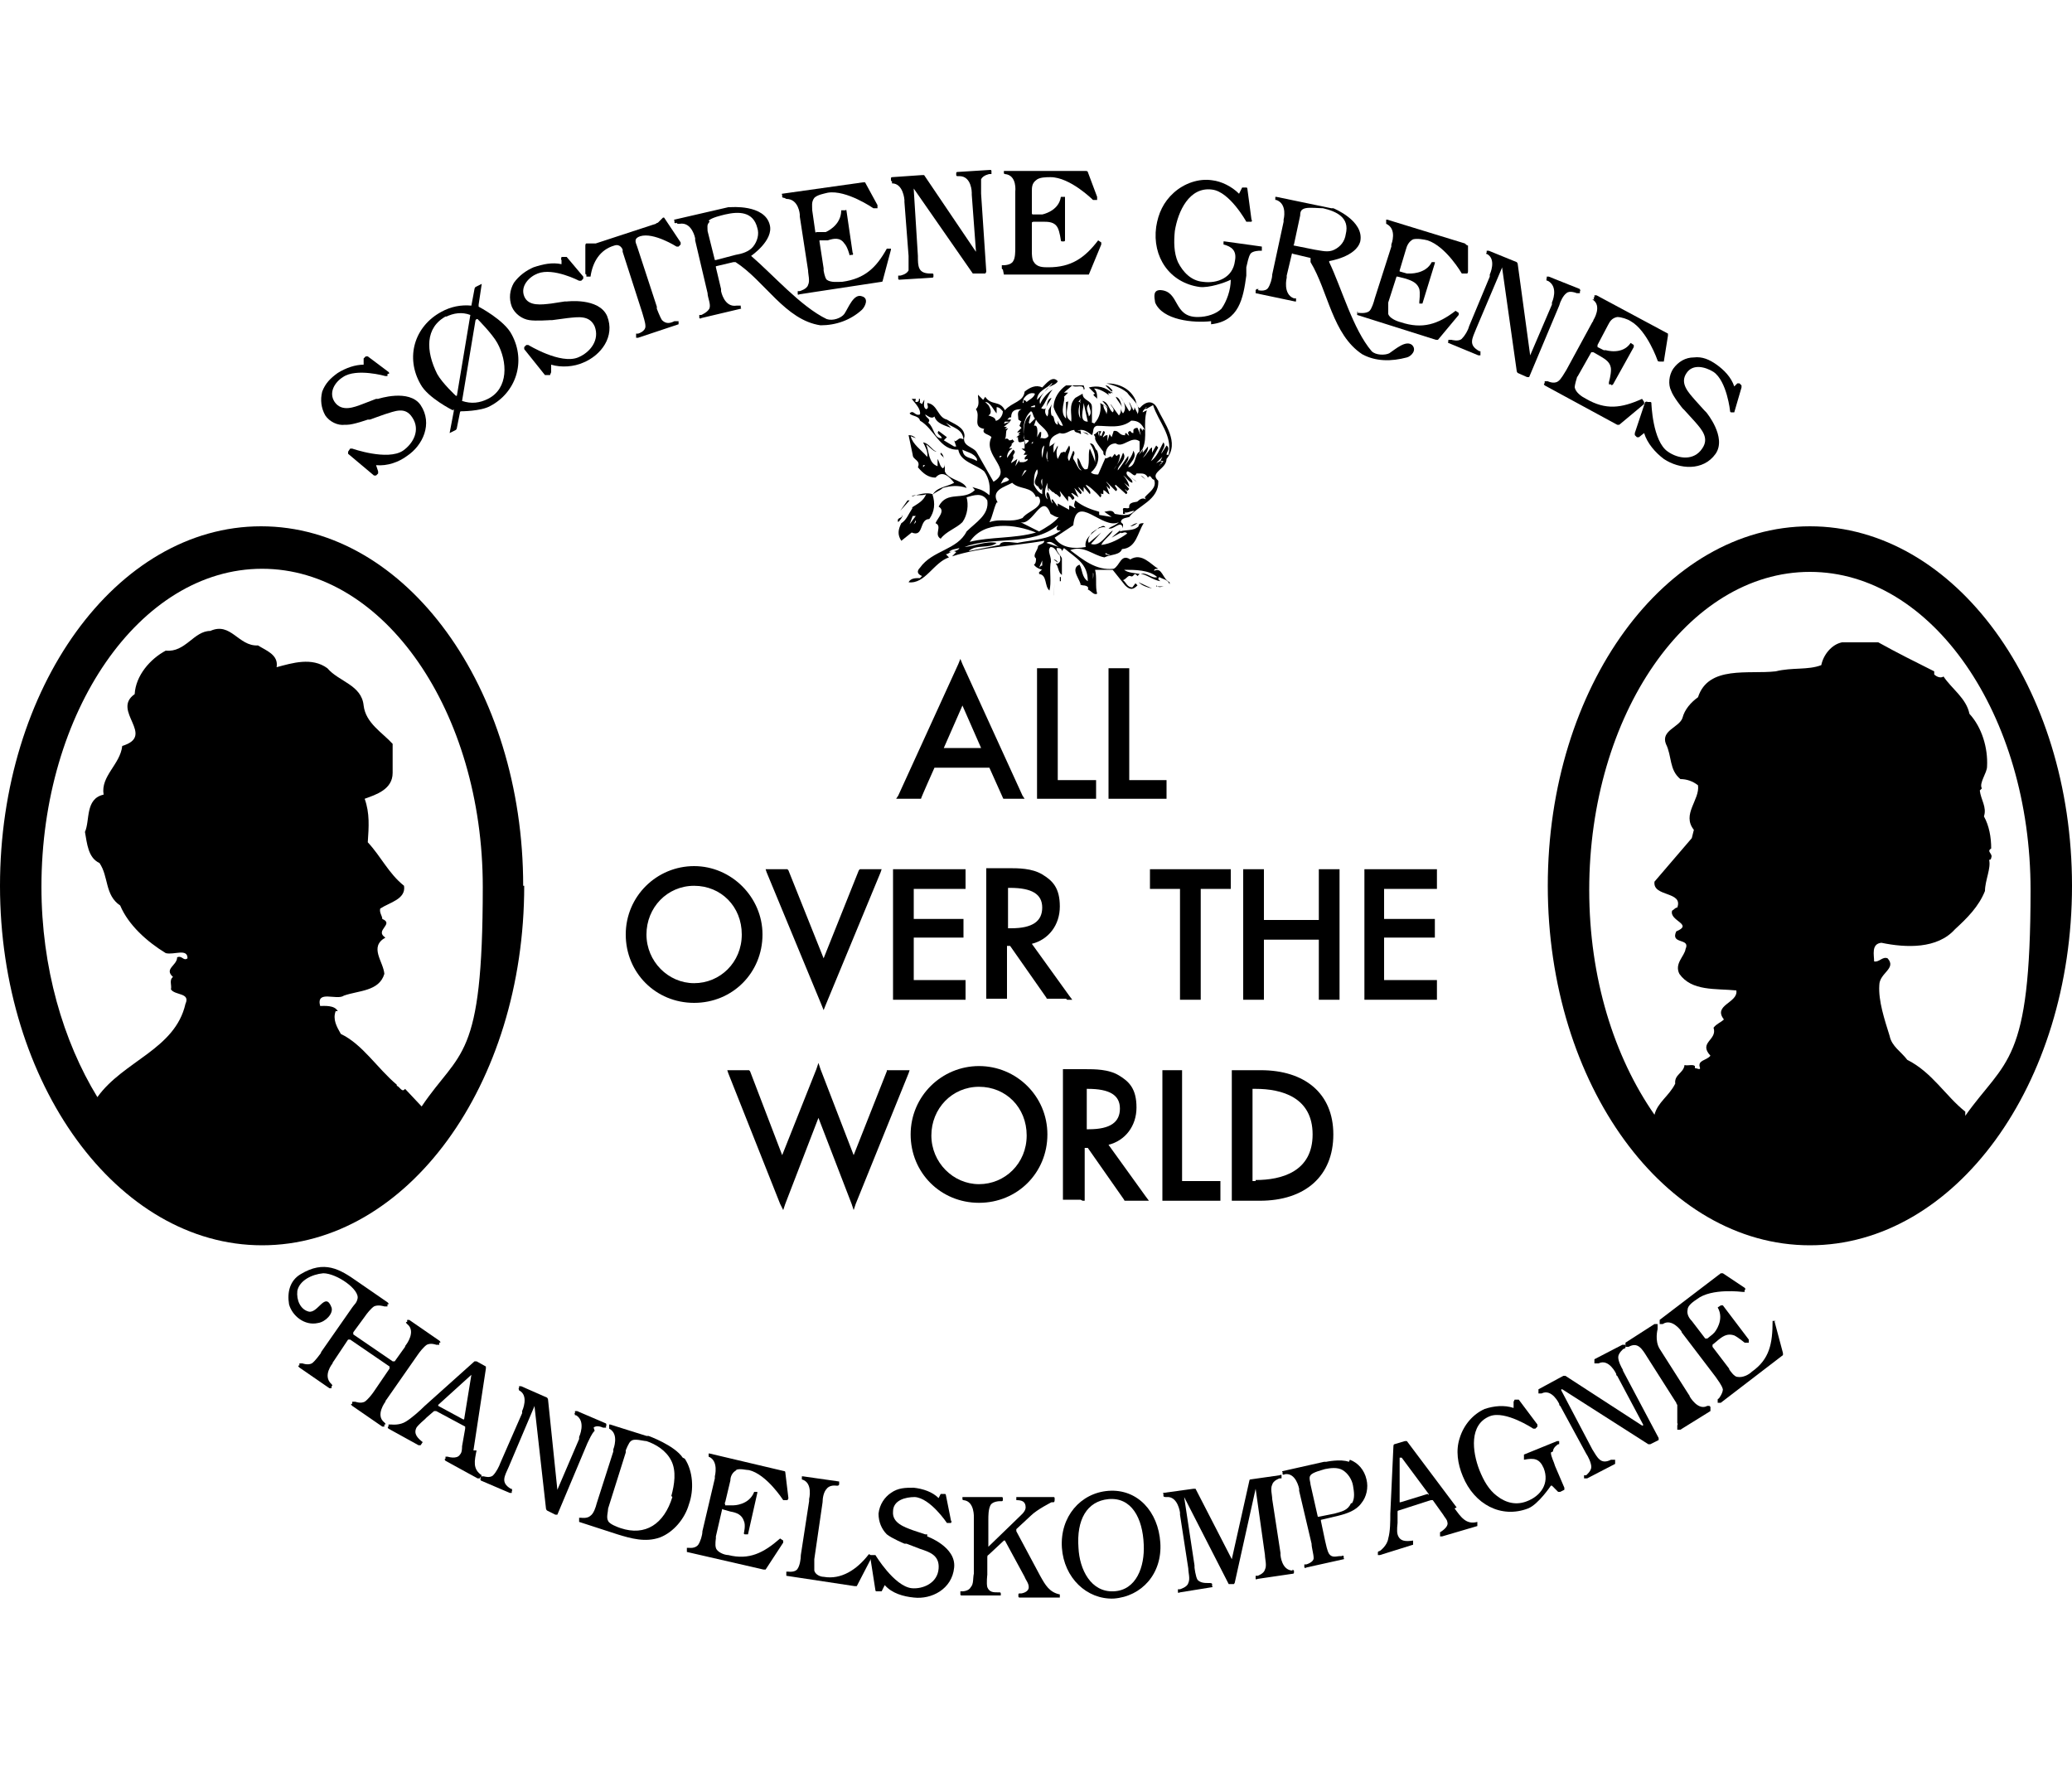 <?xml version="1.0" encoding="UTF-8"?>
<svg id="Layer_1" xmlns="http://www.w3.org/2000/svg" version="1.1" viewBox="0 0 200 171">
  <!-- Generator: Adobe Illustrator 29.7.1, SVG Export Plug-In . SVG Version: 2.1.1 Build 8)  -->
  <polygon points="88.8 38.8 88.8 38.8 88.8 38.8 88.8 38.8" fill-rule="evenodd"/>
  <path d="M88.7,38.5v.3h.1c0,0,0-.2,0-.3h-.1Z" fill-rule="evenodd"/>
  <path d="M111.2,56.8l-1.3-.6c.3.3.8.5,1.3.6Z" fill-rule="evenodd"/>
  <path d="M86.7,50.4c.2-.2.5-.6.4-.7,0,.4-.6.2-.4.7Z" fill-rule="evenodd"/>
  <rect x="102.3" y="55.7" width=".1" height=".4"/>
  <polygon points="87.6 48.3 86.9 49.3 87.8 48.3 87.6 48.3" fill-rule="evenodd"/>
  <polygon points="101.7 57.5 101.7 57.4 101.8 56.2 101.7 57.5" fill-rule="evenodd"/>
  <path d="M91.2,45.5c0-.3,0-.6,0-.8,0,.2,0,.4-.2.5-.3-.2-.3-.6-.5-.9v.7c-.9-.3-.8-1.4-1.1-2.1.3.2.7.7,1,.7-.5-.2-.7-.8-1.3-.9.2.4.5.9.4,1.4-.6-.7-1.4-1.2-1.6-2l.5.2c-.2-.2-.4-.3-.7-.3l.4,1.9c0,.5.8.5.5,1.2.5.6,1,1,1.7,1,.7-.8,1.4,0,1.8.5-.7.4-1.7.4-2.1,1.2.2-.3.7-.4,1-.7.7-.2,1.5-.3,2.3,0,0,0,0,0,0,0-.3-.7-1.4-.7-2-1.4ZM89.1,45.2v-.3s.1,0,.2,0l-.2.2Z" fill-rule="evenodd"/>
  <path d="M88,47.9c.2-.2,1,0,1.4-.2-.3.7-.8.9-1.4,1.3h.1c-.4.6-.6,1.2-1.1,1.5-.3.6-.4,1.1,0,1.7l1-.8c1.2.5.7-1.3,1.7-1.3.5-.7.6-1.5.3-2.4-.5-.2-1.3,0-1.9.2ZM88.4,50.4l-.2.2.2-.4v.2ZM87.8,50.6l.3-.8h.3l-.6.8ZM89.6,48.2v.3-.3c-.1,0,0,0,0,0Z" fill-rule="evenodd"/>
  <path d="M93.8,47.2c-.2-.1-.4-.2-.7-.3.3.1.5.2.7.3Z" fill-rule="evenodd"/>
  <path d="M111.6,56.4v.2h.8c0,.1,0,0,0,0-.3,0-.5.2-.8-.1Z" fill-rule="evenodd"/>
  <path d="M101.7,54l.4.3c0-.1-.2-.3-.4-.3Z" fill-rule="evenodd"/>
  <path d="M107.4,38c-.7-.7-1.5-.8-2.3-.6l.6.6c-.4.1.1.3.2.5,0-.4,0-.7-.3-1,.5,0,1.2.4,1.6.8l-.2-.2c0,0,0-.1,0-.2.3.3.2-.2.4-.2-.2-.2-.4-.5-.7-.5l.6.6h0Z" fill-rule="evenodd"/>
  <path d="M108.4,49.3v.3h.2c0-.2-.1-.2-.2-.3Z" fill-rule="evenodd"/>
  <path d="M107.7,38.3c.1.3.5.7.6,1-.1-.4-.2-.9-.6-1Z" fill-rule="evenodd"/>
  <polygon points="110.3 46 110.1 45.9 110.1 45.9 110.6 46.3 110.3 46" fill-rule="evenodd"/>
  <path d="M109.8,50.5c-.3,0-.5.2-.7.3.3,0,.5-.2.7-.3Z" fill-rule="evenodd"/>
  <path d="M91.1,44.3c0-.2-.1-.5-.3-.6-.1.2.2.3.3.5,0,0,0,0,0,.2Z" fill-rule="evenodd"/>
  <polygon points="108.9 45.9 109.7 46.5 109.6 46.4 108.9 45.9" fill-rule="evenodd"/>
  <polygon points="104.5 41.7 105.1 42 104.9 41.8 104.5 41.7" fill-rule="evenodd"/>
  <polygon points="105.8 44.9 105.8 43.8 105.7 45 105.8 44.9" fill-rule="evenodd"/>
  <path d="M109.8,39.9l-.3-.6c0,.1,0,.3-.1.3l-.4-.8c0,.3.4.6,0,.9-.3-.5-.6-1-.9-1.5.2.3.8,1.1.3,1.7-.1-.1-.2-.3-.2-.5,0,.2,0,.5-.2.7l-.8-1.1c0,.2.5.5.2.8-.4-.3-.4-1-1-1.1l.6.7h0c-.2-.2-.5-.3-.8-.5.1.6,0,1.4-.6,2,0,0,0-.1-.2-.1v-1.5c0-.7-.9-.6-.9-1.3l-.7.4c-.7.7-.3,1.6-.4,2.3l-.3-.3c-.3-.5,0-1.1,0-1.7,0,0,0,.1-.2.1,0,.5,0,1,0,1.6-.7-.6,0-1.9-.2-2.1l.4-.4h-.4c0,0,.8-.7.8-.7.3.3,1.1-.2,1.1.4.2,0,0-.3,0-.4h-1.7c-.6.4-1.2,1.2-1.2,2.1.2.7.7,1.2.9,1.8-.3,0-.4-.2-.5-.5,0,.1,0,.3,0,.4-.5-.2-.2-.8-.6-.9-.1-.3-.1-.9.1-1.2l-.4.7h0c0,.1,0,.4-.1.6-.6-.6.2-1.3.4-1.8-.7.2-.2,1.4-1,1,.5-.6.6-1.2,1.1-1.8-.5.3-1,.9-1.2,1.4-.2-.5.3-1,.6-1.4.3-.4.9-.4,1.1-.8-.5-.6-1.1.2-1.5.6-.6-.3-1.2,0-1.7.4-.1,1-1.2,1-1.9,1.8-.5-1-1.3-.4-1.9-1.3l-.2.3-.5-.5c0,.5.2,1-.2,1.4.5.7-.4,1.7.8,1.9-.3.5.5.5.7.8-.9,1.8,2.2,3.1.2,4.3l-1.6-2.8c-.3-.6-1.5-.6-1.2-1.6,0-.9-1.1-1.2-1.7-1.6-.9-.2-.9-1.5-1.9-1.6,0,.2.2.5-.1.6-.4-.2-.1-.9-.2-.9l-.2.4c-.2-.1-.3-.2-.3-.4,0,.2-.2.2-.3.2-.1,0,0-.2,0-.3h-.4c.4.5.9,1,.8,1.5-.5.2-.6-.5-1-.1.2.3.9.2,1,.7,1.4.8,1.9,2.9,3.7,2.8.2,1.2,1.7,1.4,2.5,2.1.5.7.6,1.5.5,2.3-.7-.6-1.1-.6-1.7-.8.1,0,.2.2.3.3-1.1,1.1-2.7,0-3.5,1.6.7.4-.1,1.1-.3,1.6.7.3-.2,1.1.5,1.5.5-.7,1.5-1,2.1-1.6.5-.7.6-1.7.4-2.4.7-.2,1.5-.5,2,.3.2,1.4-1.1,2.1-2,3-.9,1.8-3.3,1.8-4.5,3.5-.3.3-.3.6.2.8l-.2.2h-.1c-.3,0-.8,0-1,.4,1.6.2,2.4-1.9,3.9-2.4l-.3-.3c.3,0,.6-.5,1-.2l-.4.4c2.8-.9,6-1,8.9-1.5,0,.3-.4.3-.6.5,0,.4-.6.9-.2,1.2,0,.2,0,.5-.2.6.2.3.5.4.8.5-.1,0-.2.2-.3.2v.2c.8.1.5,1.2,1,1.6.2-.8,0-1.7.1-2.6.2-.6-.4-1.2,0-1.6.5,0,.6.6.9.8,0,.2.2.6-.2.8h-.2c.3.3.2.8.6,1.1v-1.6c-.1-.3-.6-.7-.5-1,.2,0,.5,0,.5.3l.2-.3c1.2,1,2.3,1.5,2.3,3.2-.6-.4-.5-1.1-.8-1.6-1,.4.2,1.6.1,2,0,0,0-.1.2,0,0,0,.7,0,.5.4.3.1.6.6.9.4-.2-.7,0-1.6-.2-2.3h1.7c0,0,1.2,1.5,1.2,1.5.5.5.8.4,1.2,0l-.2-.2-.3.4c-.5,0-.6-.5-.9-.7.3-.1.5-.5.7-.4.4.2.3-.5.7,0l.2-.2c-.5-.1-1.1-.1-1.5-.4,1.1,0,2.4,0,3.2.7-.5.2-1-.5-1.6-.3.5,0,1.2.6,1.9.7l-.2-.2c0,0,0-.1.1-.2.3.2.8.2,1,.7v-.2c-.7-.3-.7-1.5-1.5-1.1h0c0-.2.2-.2.4-.2-.7-.4-1.6-1.6-2.7-.9-.9-.6-1,.6-1.6.9-1.7.2-3-.9-4.2-1.8,1.3-.5,2.2.5,3.3.7.6-.3,1.5-.2,1.7-.8,1.4-.1,1.5-1.6,2.1-2.5-.2,0-.5,0-.5.3-.5.5-1.3.3-1.8.5,0,0,0-.2.1-.2-.3.3-.6.5-.9.8l.9-.5h0c0,.2.4-.2.6.1-.7.5-1.6,1-2.5,1.1.2-.5,1-1,1.1-1.4-.7.5-1.2,1.6-2.1,1.3l1-1.1-1.2,1c-.2-.3.1-.7.3-1,.4-.3.9-.6,1.3-.5-.2-.3-.4,0-.6,0-.5.5-1.5,1-1.3,1.9-1.1.2-2.4.1-3-.9l1.8-1.2c.3-3.2,2.8.5,4.4-.3-.3.3-.7.4-1,.6.5.2,1.2-.9,1.4,0v-.4c0,0,0,0,0,0l-.2-.2c0-.4.5-.4.8-.5.8-1.1,2.9-1.6,2.8-3.5-.9-.8.8-1.1.8-2.1,1.3-1.6-.2-3.4-.9-4.9-.4-.8-1.1-.7-1.7,0-.3-.2-.3-.5-.4-.8-.5-1.1-1.6-1.6-2.8-1.6.7.2,1.4.4,2,.9.4.6,1.4,1.2,1,2.1ZM92.1,42.5l.2.6h-.3s0,0,.1,0l-1-.6.3-.3-.8-.6c-.3.3.3.4.3.7-.8,0-.7-1-1.3-1.5.3-.4-.2-.4-.3-.8.2.1.6.5.9.2h0c.2.7,1.1.9,1.6,1.1l-.5-.5c.7.5,1.6.6,1.7,1.6-.5-.2-.4,0-.8.2ZM94.3,44.5c-.6-.4-1.3-.2-1.4-1.1.3.2,1.1.3,1.4.9v.2ZM91.6,53.3c.2-.3.7-.3,1-.4-.1.3-.7.3-1,.4ZM100.5,54.6l-.2.2.3-.7v.5ZM105.5,55.1v.2c.1,0,0,.6,0,.6v-.8ZM106.7,53.4c.2,0,.2.2.4.1,0,.2-.3,0-.4,0v-.2ZM106.8,40c0,.1,0,.3,0,.5,0-.2,0-.3,0-.5,0-.3-.3-.5-.3-.9.5.2.4.5.3.9ZM105.1,39c0,.4.4.8,0,1.2,0-.3-.4-.8,0-1.2ZM104.6,38.9l.4,1.8c-.9,0-.4-1.2-.4-1.8ZM104.1,38.8l.2-.3c-.1.5-.1,1.6,0,1.9-.3-.4-.2-1.1,0-1.6ZM103.6,39.3h0v.3h0v-.3ZM101.5,37h.1c0,0-1.5,1.6-1.5,1.6,0-.9,1-1.1,1.4-1.6ZM101.2,42.1c-.3.4-.6.1-.8.2.1-.1.1-.4.1-.6h-.1c0-.1-.3.5-.3.5,0,0,.2-1.3-.3-1.1l.2-.6c.3.6,1.1.9,1.2,1.6ZM100.2,47c0,0,0-.1,0-.2,0,.2.1.4.3.5.3-.4-.2-.7.1-1.1v1.5c-.4-.2-.6-.5-.8-.9,0-.6,0-1.1.3-1.5.3.5-.6,1.2,0,1.6ZM100.8,43l-.2,1.2c0-.1-.2-.9.2-1.2ZM101.4,49.6c.2.1.6.4.8.3-.5.6-1.2,1-1.9,1.4l-1.8-.9c1.2.4,2.1-3,2.9-.8ZM101.2,44.5c-.3-.2-.2-.7-.1-1v1ZM99.3,40.8l.2-.8c-.7.4-.7,1.4-.7,2.3l.2.2c0-.1.2,0,.3,0,0,.2-.2.2-.3.4h0c-.3-.9-.4-2.4.5-3.2.2,0,.2.5.4.7l-.5.5ZM99.7,42.6v.2c-.1,0-.2,0-.2.1l.2-.3ZM99.5,39.3c0-.1.2-.1.4-.2,0,.1,0,.2,0,.2h-.3ZM98.8,38.5h0c.2-.3.6-.7,1.1-.5-.1.4-.6.6-.8.8l-.2-.2c-.1,0-.1.2-.1.3-.2,0,0-.2,0-.4ZM96.9,40.9c.2-.1.6-.1.7-.4h-.4c.1,0,.2-.3.4-.2,0-.7.4-.8,1-.8-.5.2-.3.6-.3,1l.3.2c-.1,0-.1.2-.2.4l.2.2-.4.4c0,.1.2,0,.3,0l-.2.2s0,.1.2,0l-.4.3c0,0,.1,0,.2,0-.1,0,0,.3,0,.4.1.2.4,0,.6,0v.7c0,0-.2,0-.3,0l.4.3-.2.3h.4c-.1,0-.2.2-.3.3,0,.4.3-.1.3.2-.3.3-.6.2-.8.2,0,0,0-.1,0-.2l-.4.6.2-.7-.6.4c0-.2.3-.5.2-.6h0c-.1-.3.4-.4,0-.7l-.6.8c0-.3.1-.7.5-.9,0-.1-.2,0-.3,0l.3-.4h-.1c0,0,.3-.3.3-.3l-.2-.2c0,.1-.2.1-.3.1h0c-.1-.2-.3-.2-.4-.1.2-.4,0-.9.3-1,0-.1-.2,0-.3,0l.2-.2h-.3c0,0,.6-.5.6-.5h-.5ZM99.1,45.4l-.5.6.3-.6h.2ZM97.4,46.3c-.1.2-.5.2-.8.4.2-.4.4-.9.8-.4ZM96.1,40.6c0-.3-.4-.4-.7-.5.4-.2.2-.7,0-1l-.3-.3c.5,0,.8.8,1.1,1.1v-.6c.3,0,.5.3.6.4,0,.4-.3.8-.6.9ZM96.5,44.2v-.2h.2l-.2.2ZM96.3,48.5c-.7-1.2.7-1.5,1.4-1.9.7.7,1.9.3,2.3,1.4,0-.1.2-.1.3,0,.5,1-1.1,1.3-1.6,2-1.2.5-2,0-3.2.4.3-.5.4-1.3.7-1.9ZM100,51.4c-2.1.6-4.4.4-6.4.9,1.4-2.1,4.4-1.7,6.4-.9ZM102.2,52.8l-1.2-.4c.5-.3.8.2,1.2.4ZM98.3,52.4h0c-.5,0-1.7-.3-1.8.2l-3,.6c.7-.7,2-.2,2.7-.8-1-.2-2.1.3-3.1.4,2.8-1.1,6.4,0,9-2.1.1,0-.3.3,0,.5h.3c-1.2.9-2.7.9-4.2,1.2ZM110.6,48.2c-.3-.2-.6,0-.8.2h0c-.1.1-.9,0-.8.6-.2.2-.7-.2-.6.3.2.4.7,0,1.1,0-.5.6-1.3.4-1.9.3-.2-.4-.5-.3-1-.2l.7.5-1.2-.2v-.3c-.7-.2-1.6-.5-2.3-1.1-.1.3-.2.5,0,.7h0c0,.2-.3-.2-.6-.2v.4l-1.1-.6v.3c0,0-.5-.7-.5-.7-.2,0,0,.2,0,.4-.3-.3-.2-.9-.5-1.1-.2.2,0,.5,0,.7-.4-.5-.2-1.1,0-1.6,0,.3,0,.6.1.8.1,0,0-.2,0-.3l.4.4h0c0-.1.3.2.3.2h0c0-.1.4.3.4.3.2-.2,0-.4,0-.6l.8,1v-.5c.4,0,.3.6.6.2,0-.2-.2-.3-.3-.5h.1c0,0,.6.4.6.4l-.4-.9.6.6c.3-.2-.2-.4-.2-.7l.5.5v-.5l.6.7c.2-.3-.3-.6-.4-.9h0c.2,0,1,.7,1.4,1.2.1,0,.1-.2.1-.3h-.1c0-.1.3,0,.3,0v-.4c.3.1.4.4.6.4l-.3-.8.3.3c.2-.2-.4-.7-.3-.7l.9.9c.4-.2-.3-.5,0-.6l1,.9c.3-.2-.1-.3-.1-.5l.2.2.2-.2-.5-.6.5.4c0-.3-.4-1-.6-1.1.3.1.5.6.9.7.1-.4-.8-.7-.5-1.1.4,0,.7.7.9.2h0c0,0,.2,0,.3,0h0s0,0,0,0c.3,0,.6,0,.8.4.3-.4.3.2.6.2.3.8-.5,1.2-.9,1.7ZM112,44.9c-.3-.1.5-.1,0-.4l-.4.2.6-.6-.2.4h.3c-.1.2-.3.2-.4.4ZM110.6,39.3v.2l.7-.4c.5,1.6,1.9,2.9,1.5,4.8h-.2c0-.3.4-.6,0-.9l-.5.8c0-.3.5-.7.2-1.1-.3.5-.6,1.4-1.2,1.8l.7-1.3-.2-.2-.4.7v-.5c-.2,0-.5.7-.9,1,0,0,.6-.7.5-1.1l-.5.6c0-.1,0-.3,0-.4,0,.2-.2.4-.4.6l.4-.6s0,0,0,0c.5-1.1,0-2.4.4-3.7h0c0,0-.4.2-.4.2,0-.2.2-.3.4-.5ZM110.3,41.4v.2l-.2-.3c-.2.2,0,.5,0,.7l-.3-.7c-.1,0-.3,0-.4.2v.3c-.2,0-.2-.1-.3-.2-.5.1.1.6-.2.4l-.2-.2c-.2,0,0,.3-.2.2-.5,0-.5-.5-1-.4l-.2.6-.2-.3-.2.7v-.6c-.2,0-.3.1-.4.2-.2,0,.4-.5,0-.6l-.2.5c-.4-.2.3-.5-.2-.5-.2.2,0,.4,0,.6v-.6c-.1,0-.4.3-.4.3h0c-.3,0,.1.2,0,.4,0,.3.5.9.8,1.3,0,.2,0,.3.2.4,0-.6.3-1.2,1-1.2.7.5,1.5-.8,2.3-.2v1c-.5.2-.3,1.4-1.1,1.5.2-.5.9-.9.5-1.6-.1.5-.5,1-.8,1.4.1-.3.4-.5.3-.9h0c-.3.4-.6.9-1,1.4-.1-.4,1-1.1.5-1.7-.2.6-.5,1.1-.9,1.6.3-.3.6-.9.6-1.4-.3-.2-.2.4-.5-.1l-.3.4c0-.4-.5.2-.6,0l-.7,1.6c-.2,0-.5,0-.7-.2.6-.5.9-1.3.6-2.1-.3-.2-.2-.7-.7-.7.3.4.6,1.1.5,1.9,0-.3-.3-.9-.5-1.4-.2.4,0,1.2-.2,1.9,0,.1-.2.1-.3.1-.4-.3-.4-.9-.7-1.1,0,.4,0,.9.4,1.2-.3,0-.5-.7-.8-1.1-.1-.3.3-.5,0-.8l-.4,1c-.4-.5.3-1,0-1.5l-.4.7c0-.2-.3,0-.4,0l-.3.6c-.1-.2-.2-.8,0-1.1,0-.1,0-.2,0-.2l-.4.7c0-.4-.1-.8.2-1l-.6.4c0-.7.2-1,1-1.3.6.2.9-.3,1.4-.3,0,.3.4.2.6.4.1,0,0-.2,0-.3,0-.1-.2,0-.3,0,.5-.3,1,.1,1.4.4.2-.3,0-.8.5-.9,1.1,0,2.3.3,3.3-.5.7,0,1,.3,1.3.9Z" fill-rule="evenodd"/>
  <path d="M174.7,50.8c-14,0-25.3,15.5-25.3,34.7s11.3,34.7,25.3,34.7,25.3-15.5,25.3-34.7-11.3-34.7-25.3-34.7ZM189.7,107.3c-1.9-1.5-3.2-3.8-5.6-5-.6-.8-1.5-1.3-1.7-2.3-.5-1.6-1.1-3.4-1-4.9,0-1.2,1.7-1.6.8-2.6-.5-.2-.8.4-1.3.3,0-.6-.3-1.7.7-1.8,2.4.5,5.4.6,7.1-1.3,1.2-1.1,2.3-2.2,2.9-3.7,0-1,.6-2.2.4-3,0,0,.2,0,.2-.2.2-.4-.5-.6,0-.9,0-1.1-.2-2.2-.7-3.1.3-.9-.3-1.6-.4-2.5l.2-.2c-.3-.5.5-1.5.5-2.1.1-1.8-.5-3.8-1.7-5.1-.3-1.5-1.7-2.4-2.5-3.6-.3.2-.7,0-.9-.2v-.3c-1.8-.9-3.6-1.8-5.4-2.8h-3.5c-1,.2-1.8,1.2-2,2.2-1.3.5-2.8.2-4.4.6-2.6.3-6.5-.6-7.5,2.5-.7.5-1.3,1.2-1.5,2-.3.9-2.1,1.2-1.6,2.5.6,1.2.3,2.5,1.4,3.4.6,0,1.2.2,1.7.6.2,1.4-1.6,2.8-.4,4.3l-.2.8-3.6,4.2c-.2,1.5,2.8.9,2.2,2.5-.2,0-.3.2-.5.3-.3,1,2.1,1.3.4,2-.6,1.3,1.4.6.9,1.7-.1.7-1.1,1.4-.6,2.4,1.2,1.7,3.5,1.4,5.5,1.6.2,1.2-2.3,1.4-1.2,2.8-.3.3-.7.4-1,.8.4,1.2-1.5,1.4-.3,2.7-.4.5-1.3.4-1,1.2,0,.2-.3,0-.5,0v-.2c-.2-.2-.7,0-1-.1-.1.8-1,.9-.9,1.8-.6,1.2-1.7,1.8-2,3-3.9-5.6-6.3-13.2-6.3-21.7,0-16.9,9.5-30.7,21.3-30.7s21.3,13.8,21.3,30.7-2.4,16.3-6.3,21.8Z" fill-rule="evenodd"/>
  <path d="M50.5,85.5c0-19.1-11.3-34.7-25.3-34.7S0,66.4,0,85.5s11.3,34.7,25.3,34.7,25.3-15.5,25.3-34.7ZM38.3,104.7c-1.9-1.6-3.3-3.9-5.4-4.9-.4-.7-.8-1.4-.5-2.2,0,0,.1,0,.2,0-.3-.6-1.3-.5-1.7-.5-.4-1.6,1.6-.5,2.3-1,1.4-.5,3.4-.4,3.9-2.1-.1-1.2-1.5-2.6.1-3.5-1.1-.7.9-1.3-.3-1.8,0-.3-.3-.6-.2-1,.9-.6,2.5-.9,2.3-2.2-1.5-1.2-2.2-2.8-3.5-4.2.1-1.5.2-2.8-.3-4.2,1.1-.4,2.7-.9,2.7-2.5v-2.8c-1-1.1-2.6-2-2.8-3.7-.2-2-2.4-2.3-3.5-3.6-1.5-1.1-3.4-.5-4.9-.1.2-1.2-1-1.6-1.8-2.1-1.9.1-2.6-2.3-4.6-1.4-1.6,0-2.4,2.1-4.3,1.9-1.5.8-2.9,2.4-3,4.2-2.3,1.6,2.1,4-1.2,5-.2,1.8-2.1,2.9-1.8,4.7-1.8.4-1.3,2.5-1.8,3.6.2,1.1.3,2.5,1.4,3,.9,1.3.5,3.1,2,4.1.8,1.9,2.6,3.5,4.4,4.6.8.2,2.1-.5,2.1.5-.4.3-.5-.3-1-.1,0,.8-1.3,1.1-.4,1.9-.4.3-.1.8-.2,1.2.4.6,1.9.3,1.4,1.4-1,4.4-6,5.5-8.5,9-3.3-5.4-5.4-12.5-5.4-20.3,0-16.9,9.5-30.7,21.3-30.7s21.3,13.8,21.3,30.7-2.2,15.7-5.9,21.2l-1.6-1.7c-.3.4-.5-.2-.8-.3Z" fill-rule="evenodd"/>
  <path d="M33.5,41c.6,0,2-.5,2-.5,0,0,.2,0,.2,0l1.4-.5c1-.3,2-.8,2.7.3.8,1.2.1,2.5-.9,3.2-1.5,1-4.9-.2-4.9-.2,0,0-.1,0-.2,0l-.2.3c0,0,0,.1,0,.2l2.5,2.1s.1,0,.2,0l.2-.2c0,0,0-.1,0-.2l-.2-.6c1.1.1,2.2-.3,3-.9,1.5-1,2.5-3.1,1.3-4.9-1.1-1.6-4.1-.6-4.1-.6,0,0-.2,0-.2,0l-1.3.5c-.8.3-2,.8-2.7-.2-.6-.9,0-1.9.8-2.4,1.3-.9,4.1-.1,4.1-.1,0,0,.1,0,.2,0v-.2c.2,0,.2-.1.1-.2l-2-1.5s-.1,0-.2,0l-.2.2c0,0,0,.1,0,.2v.4c-.8,0-1.7.3-2.5.8-.7.5-1.2,1-1.5,1.8-.2.8-.1,1.6.3,2.3.4.6,1.2,1,1.9.9Z" fill-rule="evenodd"/>
  <path d="M43.8,39.5c0,0,0,.1,0,.2l-.4,2.1c0,0,0,0,0,0l.6-.3c0,0,.1-.1.1-.2l.3-1.5c0,0,0-.1.1-.1,0,0,1.9,0,2.8-.5,2.5-1.3,3.5-4.3,2.1-6.9-.7-1.4-3.2-2.7-3.2-2.7,0,0,0-.1,0-.2l.3-2c0,0,0,0,0,0l-.6.3c0,0-.1.1-.1.2l-.3,1.6c-1-.1-2,.1-2.9.6-2.6,1.4-3.5,4.4-2,7,.7,1.3,3.1,2.5,3.1,2.5ZM46,30.8c0,0,0,0,.1,0,0,0,1.4,1.4,1.9,2.3,1,1.8,1.1,4.4-.9,5.4-.8.4-1.6.5-2.5.2l1.3-7.8ZM43,30.6c.8-.4,1.6-.5,2.4-.2l-1.3,7.8c0,0,0,0-.1,0,0,0-1.3-1.2-1.8-2.1-1.1-2.2-1.2-4.5.9-5.6Z" fill-rule="evenodd"/>
  <path d="M51.1,30.9c.6.1,2,0,2,0,0,0,.2,0,.2,0l1.5-.2c1-.1,2.1-.3,2.6.8.5,1.3-.4,2.5-1.6,3-1.7.7-4.8-1.2-4.8-1.2,0,0-.1,0-.2,0l-.2.2s0,.1,0,.2l2,2.5c0,0,.1,0,.2,0h.3c0-.1.1-.2.1-.3v-.7c1,.3,2.2.2,3.1-.2,1.7-.7,3.1-2.5,2.3-4.5-.8-1.8-3.9-1.4-3.9-1.4,0,0-.2,0-.2,0l-1.3.2c-.9.1-2.2.3-2.6-.7-.4-1,.5-1.9,1.3-2.2,1.5-.6,4,.7,4,.7,0,0,.1,0,.2,0l.2-.2s0-.1,0-.2l-1.6-1.9s-.1,0-.2,0h-.3c0,.1-.1.2,0,.3v.4c-.9-.2-1.8,0-2.7.3-.7.3-1.4.8-1.9,1.5-.4.7-.5,1.5-.2,2.3.3.7,1,1.2,1.7,1.3Z" fill-rule="evenodd"/>
  <path d="M56.6,26.7h.4c.2-1.4.9-2.6,2.3-3,.6-.2.8.4.8.4,0,0,0,.2,0,.2l1.9,5.9c.1.4.3.9.3,1.3,0,.5-.7.7-.7.7,0,0-.2,0-.2,0h0c0,0,0,.1,0,.2v.2c0,0,.2,0,.2,0l3.9-1.3c0,0,0,0,0-.1v-.2c0,0-.2,0-.2,0h-.2c-.4.2-.8.3-1.2-.1-.2-.3-.5-1.1-.5-1.1,0,0,0-.2,0-.2l-1.9-5.8c-.2-.5-.3-.8.3-1,1.3-.4,3.5,1,3.5,1,0,0,.1,0,.2,0l.2-.2s0-.1,0-.2l-1.6-2.4c0,0-.1,0-.1,0l-.5.5s-.1,0-.2.1l-5.8,1.9c0,0-.2,0-.2,0h-.7c0,0-.1,0-.1.2v2.7c0,0,0,.1.1.1Z" fill-rule="evenodd"/>
  <path d="M65.4,21.6h.2c1.2-.2,1.5,1.4,1.5,1.4,0,0,0,.2,0,.2l1.2,5.1c0,.4.3,1,.2,1.4-.1.4-.8.7-.8.7,0,0-.1,0-.2,0,0,0,0,0,0,.1v.2c0,0,.1.1.2,0l3.8-.9c0,0,.1,0,0-.1v-.2c0,0-.1,0-.2,0h-.2c-1.2.2-1.5-1.4-1.5-1.4,0,0,0-.2,0-.2l-.5-2.1c0,0,0-.1,0-.1l1.7-.4c0,0,.1,0,.2,0,2.8,1.8,4.8,5.6,8.2,6.1,1.5,0,2.9-.5,4-1.5.3-.3.7-1.1,0-1.3-.8-.3-1.3,1.1-1.7,1.7-.3.4-1.1.7-1.7.5-2.5-1.2-5.2-4.3-7.3-6.1,0,0,0,0,0,0,0,0,2.2-1.5,1.8-3-.5-2-3.8-1.7-3.8-1.7,0,0-.2,0-.2,0l-5.2,1.2c0,0-.1,0,0,.1v.2c0,0,.1.1.2,0ZM68.4,21.3c.3-.3,1.2-.5,1.6-.6,1.3-.3,2.7-.3,3.1,1.3.2.6,0,1.3-.4,1.8-.4.5-1.1.7-1.7.8l-1.9.5c0,0-.1,0-.1,0l-.7-2.8c0-.4-.1-.6.2-.9Z" fill-rule="evenodd"/>
  <path d="M75.9,19.2h0c1.2,0,1.3,1.5,1.3,1.5,0,0,0,.2,0,.2l.8,5.2c0,.4.2,1,0,1.4-.1.4-.8.6-.8.6,0,0-.1,0-.2,0,0,0,0,0,0,.1v.2c0,0,0,.1.2,0l7.9-1.2c0,0,.1,0,.1-.1l.8-3c0,0,0-.1,0-.1h-.4c-1,1.8-2.1,2.9-4.3,3.2-.4,0-1.1.1-1.5-.2-.2-.2-.3-.9-.3-.9,0,0,0-.2,0-.2l-.4-2.6c0,0,0-.1,0-.1h.8c.6-.2,1.2-.3,1.6.3.3.3.5,1.1.5,1.1,0,0,0,.1.1,0h.2c0,0,.1-.1,0-.2l-.6-4.1c0,0,0-.1-.1,0h-.4c0,1.5-1.5,2.1-1.5,2.1,0,0-.2,0-.2,0h-.7c0,.1-.1,0-.1,0l-.3-2.1c0-.4-.1-.8.2-1.2.3-.3.9-.4,1.3-.5,1.8-.3,4.4,1.5,4.4,1.5,0,0,.1,0,.2,0h.2c0-.2,0-.2,0-.3l-1.2-2.2c0,0-.1,0-.2,0l-7.8,1.1c0,0-.1,0,0,.1v.2c0,0,0,.1.2.1Z" fill-rule="evenodd"/>
  <path d="M86.1,17.7h0c1.1,0,1.2,1.6,1.2,1.6,0,0,0,.2,0,.2l.4,5.2c0,.4,0,1,0,1.4-.2.4-.8.5-.8.5,0,0-.1,0-.2,0,0,0,0,0,0,.1v.2c0,0,0,.1.1.1l3.2-.2c0,0,.1,0,.1-.1v-.2c0,0,0-.1-.1-.1h-.2c-1.2,0-1.2-.7-1.2-1.7l-.4-6.4c0,0,0-.1,0-.1,0,0,0,0,0,0l5.7,8.2c0,0,.1,0,.2,0h1c0,0,.1-.1.1-.2l-.5-7.5c0-.4,0-1,0-1.4.2-.4.8-.5.8-.5,0,0,.1,0,.2,0,0,0,0,0,0-.1v-.2c0,0,0-.1-.1-.1l-3.2.2c0,0-.1,0-.1.1v.2c0,0,0,.1.1.1h.2c1.2,0,1.2,1.6,1.2,1.6,0,0,0,.2,0,.2l.4,5.4c0,0,0,.1,0,.1s0,0,0,0l-5-7.4c0,0-.1,0-.2,0l-2.9.2c0,0-.1,0-.1.1v.2c0,0,0,.1.1.1Z" fill-rule="evenodd"/>
  <path d="M96.9,26.5h8c0,0,.1,0,.2,0l1.2-2.9c0,0,0-.1,0-.2l-.3-.2c-1.3,1.7-2.6,2.6-4.8,2.6-.5,0-1.1,0-1.4-.5-.2-.2-.2-.9-.2-.9,0,0,0-.2,0-.2v-2.7c0,0,0-.1.2-.1h.8c.6,0,1.2,0,1.5.6.2.4.3,1.2.3,1.2,0,0,0,.1.1.1h.2c0,0,.1,0,.1-.1v-4.1c0,0,0-.1,0-.1h-.4c-.2,1.4-1.8,1.7-1.8,1.7,0,0-.2,0-.2,0h-.7c0,0-.1,0-.1-.1v-2.1c0-.4,0-.8.4-1.1.3-.3,1-.3,1.4-.3,1.9,0,4.1,2.2,4.1,2.2,0,0,.1,0,.2,0h.2c0-.1,0-.2,0-.3l-.9-2.4c0,0,0-.1-.2-.1h-7.8c0,0-.1,0-.1,0v.2c0,0,0,.1.1.1h0c1.2.1,1,1.7,1,1.7,0,0,0,.2,0,.2v5.2c0,.4,0,1-.2,1.3-.2.4-.9.4-.9.4,0,0-.1,0-.2,0,0,0,0,0,0,.1v.2c0,0,0,.1.1.1Z" fill-rule="evenodd"/>
  <path d="M116.9,31.3c2.7-.3,3.1-2.5,3.4-4.7v-.8c.1-.4.2-1,.4-1.3.2-.3.9-.3.9-.3h.2s0,0,0-.1v-.2c0,0,0-.1,0-.1l-3.6-.5c0,0-.1,0-.1,0v.3c.8.2,1.3.6,1.1,1.6-.2,1.6-1.7,2.2-3.1,2-1.1-.1-1.9-.9-2.4-1.9-.4-.9-.4-2-.3-3,.3-1.9,1.4-4.3,3.6-4,1.7.2,3.3,3.1,3.3,3.1,0,0,.1,0,.2,0h.3c0,0,.1-.1,0-.2l-.4-3c0,0,0-.1-.1-.1h-.2c0,0-.1,0-.2,0l-.3.6c-.7-.7-1.7-1.2-2.6-1.3-1.3-.2-2.7.3-3.7,1.2-1,.9-1.5,2-1.7,3.3-.4,2.9,1.3,5.4,4.2,5.8.9.1,2.4-.4,3-.7,0,1-.4,2.1-.9,2.8-.5.5-1.4.8-2.3.8-2.4,0-1.7-2.5-3.6-2.6-.7,0-.6.6-.5,1.2.7,1.7,3.7,2,5.4,1.8Z" fill-rule="evenodd"/>
  <path d="M121.5,27.9c0,0-.2,0-.2,0,0,0,0,0-.1.1v.2c0,0,0,.1,0,.1l3.8.8c0,0,.1,0,.1,0v-.2c0,0,0-.1,0-.1h-.2c-1.1-.4-.7-2-.7-2,0,0,0-.2,0-.2l.5-2.1c0,0,0-.1.1,0l1.7.4c0,0,0,.3,0,.4,1.7,2.8,2.1,7,5,8.9,1.3.7,2.8.7,4.3.3.4-.1,1-.7.5-1.2-.6-.5-1.6.4-2.2.8-.4.2-1.3.2-1.7-.2-1.8-2.1-2.9-6.1-4.1-8.6,0,0,0-.1,0-.1,0,0,2.6-.4,3-1.9.4-2-2.6-3.2-2.6-3.2,0,0-.2,0-.2,0l-5.3-1.1c0,0-.1,0-.1,0v.2c0,0,0,.1,0,.1h.1c1.1.4.7,1.9.7,1.9,0,0,0,.2,0,.2l-1.1,5.1c0,.4-.2,1-.4,1.3-.3.4-1,.2-1,.2ZM125.5,20.8c0-.4.1-.6.5-.7.4-.1,1.3,0,1.7,0,1.3.3,2.6.9,2.2,2.5-.1.7-.5,1.2-1.1,1.5-.6.3-1.2.1-1.9,0l-2-.4c0,0-.1,0,0-.1l.6-2.8Z" fill-rule="evenodd"/>
  <path d="M131.1,30.1s0,0-.1,0v.2c0,0,0,.1,0,.1l7.6,2.4c0,0,.1,0,.2,0l2-2.4s0-.1,0-.2l-.3-.2c-1.7,1.3-3.2,1.8-5.3,1.1-.4-.1-1.1-.4-1.2-.8,0-.3,0-.9,0-.9,0,0,0-.2,0-.2l.8-2.5c0,0,0,0,.1,0l.8.2c.6.2,1.1.4,1.3,1,.1.4,0,1.2,0,1.2,0,0,0,.1,0,.2h.2c0,0,.1,0,.1,0l1.2-3.9c0,0,0-.1,0-.1h-.3c-.6,1.2-2.2,1.1-2.2,1.1,0,0-.2,0-.2,0l-.7-.2c0,0,0,0,0-.1l.6-2c.1-.4.3-.8.7-1,.4-.1,1,0,1.4.1,1.8.6,3.3,3.2,3.3,3.2,0,0,.1,0,.2,0h.3c0,0,.1,0,.1-.2v-2.5c-.1,0-.2-.1-.3-.2l-7.5-2.3c0,0-.1,0-.1,0v.2c0,0,0,.1,0,.2h0c1.1.5.5,2,.5,2,0,0,0,.2,0,.2l-1.6,5c-.1.4-.3,1-.5,1.2-.3.3-1,.2-1,.2,0,0-.1,0-.2,0Z" fill-rule="evenodd"/>
  <path d="M143.5,24.5c1,.5.3,2,.3,2,0,0,0,.1,0,.2l-2,4.8c-.1.4-.4.9-.7,1.2-.3.3-1,.1-1,.1,0,0-.1,0-.2,0,0,0,0,0-.1,0v.2c-.1,0,0,.1,0,.1l2.9,1.2c0,0,.1,0,.2,0v-.2c0,0,0-.1,0-.2h-.1c-1.1-.6-.7-1.2-.3-2.2l2.5-5.9c0,0,0-.1,0,0,0,0,0,0,0,.1l1.4,9.9c0,0,0,.1.1.2l.9.4c0,0,.1,0,.2,0l2.9-6.9c.1-.4.4-1,.7-1.2.3-.3,1,0,1,0,0,0,.1,0,.2,0,0,0,0,0,.1,0v-.2c.1,0,0-.1,0-.2l-3-1.2c0,0-.1,0-.2,0v.2c-.1,0,0,.1,0,.2h.1c1.1.6.4,2.1.4,2.1,0,0,0,.2,0,.2l-2.1,4.9c0,0,0,.1,0,.1,0,0,0,0,0-.1l-1.2-8.8c0,0,0-.1-.1-.2l-2.7-1.1c0,0-.1,0-.2,0v.2c-.1,0,0,.1,0,.2h0Z" fill-rule="evenodd"/>
  <path d="M153.7,28.9c1,.6.1,2,.1,2,0,0,0,.1-.1.2l-2.5,4.6c-.2.3-.5.9-.8,1.1-.4.3-1,0-1,0,0,0-.1,0-.2,0,0,0,0,0-.1,0v.2c-.1,0-.1.1,0,.2l7,3.8c0,0,.1,0,.2,0l2.4-2s0-.1,0-.2l-.2-.3c-2,.9-3.5,1.1-5.4,0-.4-.2-1-.6-1.1-1.1,0-.3.2-.9.2-.9,0,0,0-.1.1-.2l1.3-2.3c0,0,0,0,.2,0l.7.4c.5.3,1,.6,1,1.3,0,.5-.2,1.2-.2,1.2,0,0,0,.1,0,.2h.2c0,.1.1.1.2,0l2-3.6c0,0,0-.1,0-.2l-.3-.2c-.8,1.2-2.4.7-2.4.7,0,0-.2,0-.2,0l-.6-.3c0,0,0-.1,0-.2l1-1.9c.2-.4.4-.7.9-.8.4,0,1,.2,1.3.4,1.6.9,2.6,3.8,2.6,3.8,0,0,0,.1.2.1h.3c0,0,.1,0,.1,0l.4-2.5c0,0,0-.1,0-.2l-6.9-3.7c0,0-.1,0-.2,0v.2c-.1,0-.1.1,0,.2h0Z" fill-rule="evenodd"/>
  <path d="M159.3,38.8h-.3c0-.1-.1,0-.2,0l-1,3c0,0,0,.1,0,.2l.2.2c0,0,.1,0,.2,0l.5-.4c.3,1,1.1,1.9,1.9,2.5,1.5,1,3.8,1.2,5-.5,1.1-1.6-.9-4-.9-4,0,0-.1-.1-.2-.2l-.9-1c-.6-.7-1.5-1.6-.8-2.6.6-.9,1.8-.6,2.6-.1,1.3.9,1.6,3.8,1.6,3.8,0,0,0,.1.1.1h.2c0,0,.1,0,.1,0l.7-2.4c0,0,0-.1,0-.2l-.2-.2c0,0-.1,0-.2,0l-.3.3c-.3-.9-1-1.6-1.7-2.1-.7-.5-1.4-.8-2.2-.7-.8,0-1.5.4-2,1.1-.4.6-.5,1.5-.2,2.1.2.6,1.1,1.7,1.1,1.7,0,0,.1.1.2.2l1,1.1c.7.8,1.4,1.6.7,2.6-.8,1.2-2.3,1-3.3.3-1.5-1-1.6-4.7-1.6-4.7,0,0,0-.1-.1-.1Z" fill-rule="evenodd"/>
  <path d="M45.7,140l1.2-7.9c0,0,0-.1,0-.2l-.9-.5c0,0-.1,0-.2,0l-4.8,4.3c-.5.5-1.3,1.2-1.8,1.5-.6.4-1.4.3-1.4.3,0,0-.1,0-.2,0,0,0,0,0-.1,0v.2c-.1,0-.1.1,0,.2l2.9,1.6c0,0,.1,0,.2,0l.2-.3c-.5-.4-.9-.8-.6-1.4.2-.3.8-.8.8-.8,0,0,.1-.1.2-.2l.7-.6s.1,0,.2,0l2.8,1.5c0,0,0,.1,0,.2l-.3,1.7c0,.2,0,.6-.2.8-.3.5-1.2.2-1.2.2,0,0-.1,0-.2,0v.2c-.1,0-.1.1,0,.2l3.1,1.7c0,0,.1,0,.2,0l.2-.3c-.9-.6-.7-1.4-.5-2.4ZM44.8,137c0,0,0,0-.1,0l-2.4-1.3c0,0,0,0,0-.1l3.2-2.9s0,0,0,0l-.7,4.3Z" fill-rule="evenodd"/>
  <path d="M57.3,137.8c.3-.3.9,0,.9,0,0,0,.1,0,.2,0,0,0,0,0,.1,0v-.2c.1,0,0-.1,0-.2l-2.8-1.2c0,0-.1,0-.2,0v.2c-.1,0,0,.1,0,.2h.1c1,.6.3,2.1.3,2.1,0,0,0,.2,0,.2l-2.1,4.9c0,0,0,.1,0,.1,0,0,0,0,0-.1l-.9-8.7c0,0,0-.1-.1-.2l-2.5-1.1c0,0-.1,0-.2,0v.2c-.1,0,0,.1,0,.2h0c1,.5.3,2,.3,2,0,0,0,.2,0,.2l-2.1,4.8c-.1.3-.4.9-.7,1.2-.3.3-.9.1-.9.1,0,0-.1,0-.2,0,0,0,0,0-.1,0v.2c-.1,0,0,.1,0,.2l2.8,1.2c0,0,.1,0,.2,0v-.2c.1,0,0-.1,0-.2h-.1c-1-.6-.6-1.2-.2-2.1l2.5-5.9c0,0,0-.1,0,0,0,0,0,0,0,.1l1.1,9.8c0,0,0,.1.1.2l.8.4c0,0,.1,0,.2,0l2.9-6.9c.2-.4.4-.9.7-1.2Z" fill-rule="evenodd"/>
  <path d="M65.9,140.7c-.8-1.2-3.3-2.1-3.3-2.1,0,0-.2,0-.2,0l-3.5-1.1c0,0-.1,0-.1,0v.2c0,0,0,.1,0,.2h0c1,.5.4,2,.4,2,0,0,0,.2,0,.2l-1.6,5c-.1.4-.3,1-.6,1.2-.3.3-.9.2-.9.2,0,0-.1,0-.2,0,0,0,0,0,0,.1v.2c0,0,0,.1,0,.1l3.7,1.2c1.3.4,2.7.8,4.1.3,1.3-.5,2.4-1.8,2.8-3.2.5-1.4.4-3.2-.4-4.4ZM64.9,144.5c-.8,2.6-2.6,3.8-5,3-.3-.1-1.1-.4-1.2-.7-.2-.3,0-.9,0-1.2l1.7-5.4c0,0,0-.2,0-.2,0,0,.3-.8.5-.9.3-.3,1.2,0,1.5,0,.9.3,1.9.9,2.4,1.9.5,1,.3,2.3,0,3.4Z" fill-rule="evenodd"/>
  <path d="M71,141.9c.4-.2,1,0,1.3,0,1.7.4,3.3,2.9,3.3,2.9,0,0,.1,0,.2,0h.2c0,0,.1-.1.1-.2l-.3-2.5c0,0,0-.1-.1-.1l-7.2-1.7c0,0-.1,0-.1,0v.2c0,0,0,.1,0,.1h0c1,.4.6,1.9.6,1.9,0,0,0,.2,0,.2l-1.2,5.1c0,.4-.2,1-.4,1.3-.3.4-.9.3-.9.3,0,0-.1,0-.2,0,0,0,0,0,0,.1v.2c0,0,0,.1,0,.1l7.4,1.7c0,0,.1,0,.2,0l1.7-2.6c0,0,0-.1,0-.2l-.3-.2c-1.6,1.4-3,2.1-5,1.6-.4,0-1.1-.3-1.2-.7-.1-.3,0-.9,0-.9,0,0,0-.2,0-.2l.6-2.6c0,0,0-.1.1,0l.7.2c.6.1,1.1.3,1.3.9.2.4,0,1.2,0,1.2,0,0,0,.1.1.1h.2c0,0,.1,0,.1,0l.9-4c0,0,0-.1,0-.1h-.3c-.5,1.3-2,1.3-2,1.3,0,0-.2,0-.2,0h-.6c0-.2-.1-.2,0-.3l.5-2.1c0-.4.2-.8.6-1Z" fill-rule="evenodd"/>
  <path d="M83.8,150.1c-1.1,1.4-2.6,2.4-4.3,2.1-.3,0-.8-.2-.9-.6,0-.3,0-.9,0-.9,0,0,0-.2,0-.2l.8-5.5c0-.4.1-1,.4-1.3.3-.4.9-.3.9-.3,0,0,.2,0,.2,0,0,0,0,0,.1-.1v-.2c0,0,0-.1,0-.1l-3.5-.5c0,0-.1,0-.1,0v.2c0,0,0,.1,0,.1h0c1.1.3.7,1.9.7,1.9,0,0,0,.2,0,.2l-.8,5.2c0,.4-.1,1-.3,1.3-.2.4-.9.3-.9.3,0,0-.1,0-.2,0,0,0,0,0,0,.1v.2c0,0,0,.1,0,.1l6.6,1c0,0,.1,0,.2,0l1.4-2.7c0,0,0-.1,0-.2l-.2-.2Z" fill-rule="evenodd"/>
  <path d="M89.5,148.1c0,0-.2,0-.2,0l-1.2-.4c-.8-.3-2-.7-1.9-1.8,0-1.1,1.2-1.4,2.1-1.4,1.5.1,3.1,2.5,3.1,2.5,0,0,.1,0,.2,0h.2c0,0,.1-.2,0-.2l-.5-2.5c0,0,0-.1-.1-.1h-.2c0,0-.1,0-.2,0l-.2.4c-.6-.6-1.5-.9-2.4-1-.8,0-1.5,0-2.2.5-.6.4-1.1,1.1-1.2,2,0,.8.3,1.5.8,2,.5.4,1.7.9,1.7.9,0,0,.2,0,.2,0l1.3.5c.9.3,1.9.6,1.8,1.9-.1,1.4-1.5,2-2.6,1.9-1.7-.2-3.5-3.2-3.5-3.2,0,0-.1,0-.2,0h-.3c0,0-.1.2,0,.2l.5,3.2c0,0,0,.1.1.1h.3c0,0,.1,0,.2,0l.3-.6c.7.8,1.8,1.1,2.8,1.2,1.7.2,3.7-.8,3.9-2.9.2-2-2.6-3-2.6-3Z" fill-rule="evenodd"/>
  <path d="M100.4,152.1l-2.3-4.3c0,0,0-.1,0-.2l1.4-1.3c.6-.6,2-1.3,2-1.3,0,0,.2,0,.2,0,0,0,.1,0,.1-.2v-.2c0,0,0-.1-.1-.1h-3.5c0,0-.1,0-.1,0v.3c.5,0,.9.1.9.7,0,.3-.3.6-.3.6,0,0-.1.1-.2.2l-3.1,3s0,0,0,0v-2.6c0-.4,0-1,.2-1.4.2-.4.9-.4.9-.4,0,0,.2,0,.2,0h0c0,0,.1,0,.1-.1v-.2c0,0,0-.1-.1-.1h-3.7c0,0-.1,0-.1,0v.2c0,0,0,.1.1.1h0c1.1.1,1,1.7,1,1.7,0,0,0,.2,0,.2v5.2c-.1.4,0,1-.3,1.3-.2.4-.8.4-.8.4,0,0-.1,0-.2,0,0,0,0,0,0,.1v.2c0,0,0,.1.1.1h3.7c0,0,.1,0,.1,0v-.2c0,0,0-.1-.1-.1h-.2c-.4,0-.8,0-1-.5-.1-.4,0-1.2,0-1.2,0,0,0-.2,0-.2v-1.5c0,0,0-.2.1-.2l1.5-1.4s.1,0,.1,0l1.9,3.5c.1.3.4.6.4,1,0,.5-.7.6-.7.6,0,0-.2,0-.2,0h0c0,0-.1,0-.1.1v.2c0,0,0,.1.1.1h3.8c0,0,.1,0,.1,0v-.3c-1-.2-1.4-.9-1.9-1.8Z" fill-rule="evenodd"/>
  <path d="M107,143.9c-2.7.2-4.7,2.5-4.5,5.5.2,2.9,2.4,5,5,4.9,2.7-.2,4.7-2.4,4.5-5.4-.2-3-2.2-5.2-5-5ZM107.5,153.6c-2.2.1-3.3-2.1-3.4-4.2-.2-2.7.8-4.5,2.9-4.7,2.2-.2,3.3,1.8,3.4,4.4.1,2.1-.7,4.4-2.9,4.5Z" fill-rule="evenodd"/>
  <path d="M124.8,151.6h0c-1.1,0-1.2-1.5-1.2-1.5,0,0,0-.2,0-.2l-.8-5.2c0-.4-.2-1,0-1.4.1-.4.7-.6.7-.6,0,0,.1,0,.2,0,0,0,0,0,0-.1v-.2c0,0,0-.1-.2,0l-2.8.4c0,0-.1,0-.1.1l-1.7,7.6c0,0,0,0,0,0l-3.5-6.8c0,0-.1,0-.2,0l-2.9.4c0,0-.1,0,0,.1v.2c0,0,0,.1.2.1h.1c1.1-.1,1.3,1.5,1.3,1.5,0,0,0,.2,0,.2l.8,5.2c0,.4.2,1,0,1.4-.1.4-.8.6-.8.6,0,0-.1,0-.2,0,0,0,0,0,0,.1v.2c0,0,0,.1.2,0l3.1-.5c0,0,.1,0,0-.1v-.2c0,0,0-.1-.2-.1h-.1c-.4,0-.8,0-1.1-.3-.2-.3-.3-1.2-.3-1.2,0,0,0-.2,0-.2l-1-6.6c0,0,0-.1,0-.1,0,0,0,0,0,.1l4.3,8.4c0,0,.1,0,.2,0h.3c0,0,.1-.1.1-.2l2-9c0,0,0-.1,0-.1,0,0,0,0,0,.1l.9,6.4c0,.4.2,1,0,1.4-.1.4-.7.6-.7.6,0,0-.1,0-.2,0,0,0,0,0,0,.1v.2c0,0,0,.1.2,0l3.4-.5c0,0,.1,0,.1-.1v-.2c0,0-.1-.1-.2-.1Z" fill-rule="evenodd"/>
  <path d="M130.2,141.1c-.8-.3-2.2,0-2.2,0,0,0-.2,0-.2,0l-4,.9c0,0-.1,0,0,.1v.2c0,0,.1.1.2,0h0c1.1-.2,1.4,1.4,1.4,1.4,0,0,0,.2,0,.2l1.2,5.1c0,.4.2,1,.2,1.4,0,.4-.7.6-.7.6,0,0-.1,0-.2,0,0,0,0,0,0,.1v.2c0,0,.1.1.2,0l3.6-.8c0,0,.1,0,0-.1v-.2c0,0-.1-.1-.2,0h-.1c-.4,0-.8.2-1.1-.2-.2-.3-.3-.9-.4-1.3l-.4-1.9c0,0,0-.1,0-.1l1.7-.4c.8-.2,1.7-.5,2.2-1.2.5-.6.7-1.5.5-2.3-.2-.9-.8-1.6-1.6-1.9ZM130.4,145.1c-.3.7-.9.8-1.6,1l-1.5.3c0,0-.1,0-.1,0l-.7-3.1c0-.2-.2-.7,0-.9.2-.3,1.1-.5,1.4-.6.5-.1,1.2-.2,1.7.1.5.3.9.9,1,1.5.1.6.2,1.2-.1,1.7Z" fill-rule="evenodd"/>
  <path d="M140.6,145.5l-4.8-6.4s-.1,0-.2,0l-1,.3c0,0-.1,0-.1.2l-.3,6.5c0,.7,0,1.7-.2,2.4-.1.7-.8,1.2-.8,1.2,0,0-.1,0-.2.1,0,0,0,0,0,.1v.2c0,0,.1,0,.2,0l3.2-1c0,0,0,0,0-.1v-.3c-.7.1-1.3.1-1.5-.6-.1-.3,0-1.1,0-1.1,0,0,0-.2,0-.2v-.9c0,0,0-.1.1-.1l3.1-1c0,0,.1,0,.2,0l1,1.4c.1.2.4.5.4.7.2.5-.7,1-.7,1,0,0,0,.1,0,.2v.2c0,0,.1,0,.2,0l3.4-1c0,0,0,0,0-.1v-.3c-1.1.3-1.6-.5-2.2-1.3ZM137.8,144.2l-2.6.8c0,0-.1,0-.1,0v-4.3c.1,0,.2,0,.2,0l2.6,3.5c0,0,0,.1,0,.1Z" fill-rule="evenodd"/>
  <path d="M149.9,140.1c0-.4.5-.7.5-.7,0,0,.1,0,.1,0,0,0,0,0,0-.1v-.2c0,0-.2,0-.2,0l-3.2,1.3c0,0,0,0,0,.2v.3c1-.2,1.5-.1,1.9.8.6,1.5-.3,2.7-1.6,3.2-1,.4-2,.2-2.9-.5-.8-.6-1.3-1.5-1.7-2.5-.7-1.8-1-4.4,1-5.2,1.5-.6,4.2,1.2,4.2,1.2,0,0,.1,0,.2,0l.2-.2s0-.1,0-.2l-1.8-2.4s-.1,0-.2,0h-.2c0,0-.1.2-.1.2v.6c-.9-.3-1.9-.2-2.8.1-1.1.5-2,1.5-2.4,2.8-.4,1.2-.2,2.5.3,3.7,1.1,2.7,3.7,4.1,6.3,3.1,1-.4,2.2-2.2,2.2-2.2,0,0,.1,0,.1,0l.6.6s.1,0,.2,0l.4-.2c0,0,0,0,0-.2l-.9-2.1c-.1-.4-.4-.9-.4-1.3Z" fill-rule="evenodd"/>
  <path d="M156.7,132.3c-.2-.3-.5-.9-.5-1.3,0-.4.5-.8.5-.8,0,0,.1,0,.2-.1,0,0,0,0,0-.1v-.2c-.1,0-.2,0-.3,0l-2.7,1.4c0,0,0,.1,0,.2v.2c.1,0,.2,0,.3,0h.1c1-.5,1.7,1,1.7,1,0,0,0,.2.1.2l2.5,4.7c0,0,0,.1,0,.1,0,0,0,0-.1,0l-7.4-4.8s-.1,0-.2,0l-2.4,1.3c0,0,0,.1,0,.2v.2c.1,0,.2,0,.3,0h0c1-.5,1.7,1,1.7,1,0,0,0,.2.1.2l2.5,4.6c.2.3.5.9.5,1.3,0,.4-.5.8-.5.8,0,0-.1,0-.2,0,0,0,0,0,0,.1v.2c.1,0,.2,0,.3,0l2.7-1.4c0,0,0-.1,0-.2v-.2c-.1,0-.2,0-.3,0h-.1c-1,.5-1.3-.2-1.8-1l-3-5.7c0,0,0-.1,0-.1,0,0,0,0,.1,0l8.3,5.3c0,0,.1,0,.2,0l.8-.4c0,0,0-.1,0-.2l-3.5-6.6Z" fill-rule="evenodd"/>
  <path d="M165,135.7c0,0-.1,0-.2,0h0c-.9.5-1.7-.9-1.7-.9,0,0,0-.1-.1-.2l-2.8-4.4c-.5-.8-.2-1.9-.2-1.9,0,0,0-.1,0-.2,0,0,0,0,0-.1v-.2c-.1,0-.2,0-.3,0l-2.8,1.8c0,0,0,.1,0,.2v.2c.1,0,.2,0,.3,0h0c.9-.5,1.3.2,1.8,1l2.8,4.4c0,0,0,.1.1.2v1.8c.1,0,0,.1,0,.2,0,0,0,.1,0,.2v.2c.1,0,.2,0,.3,0l2.9-1.8c0,0,0-.1,0-.2v-.2Z" fill-rule="evenodd"/>
  <path d="M171.4,127.5h-.3c0,2.2-.3,3.7-2,4.9-.3.3-.9.6-1.4.5-.3,0-.7-.6-.7-.6,0,0-.1-.1-.1-.2l-1.6-2.1c0,0,0-.1,0-.2l.6-.5c.5-.4.9-.6,1.5-.4.4.2,1,.7,1,.7,0,0,.1,0,.2,0h.2c0-.2,0-.3,0-.3l-2.5-3.3s-.1,0-.2,0l-.3.2c.7,1.2-.3,2.4-.3,2.4,0,0-.1.1-.2.2l-.5.4c0,0-.1,0-.2,0l-1.3-1.7c-.3-.3-.5-.7-.4-1.1,0-.4.6-.8.9-1,1.4-1.1,4.4-.7,4.4-.7,0,0,.1,0,.2,0v-.2c.1,0,.1-.1,0-.2l-2.1-1.4c0,0-.1,0-.2,0l-5.9,4.5s0,.1,0,.2v.2c.2,0,.2,0,.3,0h0c.9-.6,1.8.7,1.8.7,0,0,0,.1.1.2l3.2,4.2c.2.3.6.8.7,1.2,0,.4-.4.9-.4.9,0,0-.1,0-.1.1,0,0,0,0,0,.1v.2c.2,0,.2,0,.3,0l6-4.6c0,0,0-.1,0-.2l-.8-3c0,0,0-.1-.1,0Z" fill-rule="evenodd"/>
  <path d="M37.3,135.1l3-4.3c.2-.3.6-.8.9-1,.4-.2.9,0,.9,0,0,0,.1,0,.2,0,0,0,0,0,.1,0v-.2c.2,0,.1-.1,0-.2l-2.9-2c0,0-.1,0-.2,0v.2c-.2,0-.1.1,0,.2h0c.9.7-.1,2-.1,2,0,0-.1.1-.1.2l-1,1.4c0,0-.1,0-.2,0l-3.8-2.6c0,0,0-.1,0-.2l1.1-1.5c.2-.3.6-.8.9-1,.4-.2,1,0,1,0,0,0,.1,0,.2,0,0,0,0,0,.1,0v-.2c.2,0,.1-.1,0-.2l-2.9-2c-1.7-1.2-3.2-2.1-5.5-.7-1,.6-1.3,1.7-1.1,2.9.3,1.1,1.5,2.1,2.8,1.8.7-.1,1.5-.9,1.3-1.5-.6-1.6-1.3.6-2.2.4-.8-.2-1.2-1.1-1.1-2,.2-1,1.4-1.6,2.5-1.7,1.3,0,3.6,1.6,3.3,2.5-.1.4-.3.5-.5.8l-3,4.3c0,0,0,.1-.1.2,0,0-.5.7-.8.9-.4.2-.9,0-.9,0,0,0-.1,0-.2,0,0,0,0,0-.1,0v.2c-.2,0-.1.1,0,.2l2.9,2c0,0,.1,0,.2,0v-.2c.1,0,.1-.1,0-.2h0c-.9-.8.1-2,.1-2,0,0,0-.1.1-.2l1.4-2.1c0,0,.1,0,.2,0l3.8,2.6c0,0,0,.1,0,.2l-1.5,2.2c-.2.3-.6.8-.9,1-.4.2-.9,0-.9,0,0,0-.1,0-.2,0,0,0,0,0-.1,0v.2c-.2,0-.1.1,0,.2l2.9,2c0,0,.1,0,.2,0v-.2c.2,0,.1-.1,0-.2h0c-.9-.7.1-2,.1-2,0,0,0-.1.1-.2Z" fill-rule="evenodd"/>
  <path d="M88.9,77.1h0c0-.1,1.3-3,1.3-3h5.3l1.3,2.9h0c0,.1.1.1.1.1h2l-.2-.3-5.8-12.7-.2-.5-.2.5-5.8,12.7-.2.3h2.1ZM92.9,68.1l1.8,4.1h-3.6l1.8-4.1Z" fill-rule="evenodd"/>
  <polygon points="100.1 64.5 100.1 64.8 100.1 76.9 100.1 77.1 100.4 77.1 105.6 77.1 105.8 77.1 105.8 76.9 105.8 75.5 105.8 75.3 105.6 75.3 102.1 75.3 102.1 64.8 102.1 64.5 101.9 64.5 100.4 64.5 100.1 64.5" fill-rule="evenodd"/>
  <polygon points="112.6 77.1 112.6 76.9 112.6 75.5 112.6 75.3 112.4 75.3 109 75.3 109 64.8 109 64.5 108.7 64.5 107.2 64.5 107 64.5 107 64.8 107 76.9 107 77.1 107.2 77.1 112.4 77.1 112.6 77.1" fill-rule="evenodd"/>
  <path d="M73.6,90.2c0-3.6-3-6.6-6.6-6.6s-6.6,2.9-6.6,6.6,2.9,6.6,6.6,6.6,6.6-2.9,6.6-6.6ZM67,94.9c-2.5,0-4.6-2.1-4.6-4.7s2-4.7,4.6-4.7,4.6,2,4.6,4.7-2.1,4.7-4.6,4.7Z" fill-rule="evenodd"/>
  <polygon points="79.5 97.5 79.7 97 85 84.2 85.1 83.9 84.8 83.9 83.1 83.9 83 83.9 82.9 84 79.5 92.5 76.1 84 76 83.9 75.9 83.9 74.2 83.9 73.9 83.9 74 84.2 79.3 97 79.5 97.5" fill-rule="evenodd"/>
  <polygon points="93.2 96.5 93.2 96.3 93.2 94.9 93.2 94.6 93 94.6 88.2 94.6 88.2 90.5 92.8 90.5 93 90.5 93 90.3 93 88.9 93 88.7 92.8 88.7 88.2 88.7 88.2 85.8 93 85.8 93.2 85.8 93.2 85.5 93.2 84.1 93.2 83.9 93 83.9 86.4 83.9 86.2 83.9 86.2 84.1 86.2 96.3 86.2 96.5 86.4 96.5 93 96.5 93.2 96.5" fill-rule="evenodd"/>
  <path d="M103,96.5h.5l-.3-.4-3.6-5c1.6-.4,2.7-1.8,2.7-3.6s-.7-2.5-1.7-3.1c-1-.6-2.3-.6-3.3-.6h-2.1v12.6h2v-5.1h.3l3.5,5h0c0,.1.1.1.1.1h1.8ZM97.5,89.6h-.2v-3.9h.2c2.1,0,3.1.6,3.1,1.9s-.9,2-3,2Z" fill-rule="evenodd"/>
  <polygon points="118.8 85.8 118.8 85.5 118.8 84.1 118.8 83.9 118.5 83.9 111.3 83.9 111 83.9 111 84.1 111 85.5 111 85.8 111.3 85.8 113.9 85.8 113.9 96.3 113.9 96.5 114.2 96.5 115.7 96.5 115.9 96.5 115.9 96.3 115.9 85.8 118.5 85.8 118.8 85.8" fill-rule="evenodd"/>
  <polygon points="129.3 96.5 129.3 96.3 129.3 84.1 129.3 83.9 129.1 83.9 127.6 83.9 127.3 83.9 127.3 84.1 127.3 88.8 122 88.8 122 84.1 122 83.9 121.8 83.9 120.3 83.9 120 83.9 120 84.1 120 96.3 120 96.5 120.3 96.5 121.8 96.5 122 96.5 122 96.3 122 90.7 127.3 90.7 127.3 96.3 127.3 96.5 127.6 96.5 129.1 96.5 129.3 96.5" fill-rule="evenodd"/>
  <polygon points="138.4 85.8 138.7 85.8 138.7 85.5 138.7 84.1 138.7 83.9 138.4 83.9 131.9 83.9 131.7 83.9 131.7 84.1 131.7 96.3 131.7 96.5 131.9 96.5 138.4 96.5 138.7 96.5 138.7 96.3 138.7 94.9 138.7 94.6 138.4 94.6 133.6 94.6 133.6 90.5 138.3 90.5 138.5 90.5 138.5 90.3 138.5 88.9 138.5 88.7 138.3 88.7 133.6 88.7 133.6 85.8 138.4 85.8" fill-rule="evenodd"/>
  <polygon points="75.3 116.2 75.6 116.8 75.8 116.2 79 107.9 82.2 116.2 82.4 116.8 82.6 116.2 87.7 103.6 87.8 103.3 87.4 103.3 85.8 103.3 85.6 103.3 85.6 103.4 82.4 111.5 79.2 103.2 79 102.6 78.8 103.2 75.5 111.5 72.4 103.4 72.3 103.3 72.2 103.3 70.5 103.3 70.2 103.3 70.3 103.6 75.3 116.2" fill-rule="evenodd"/>
  <path d="M94.5,116.1c3.7,0,6.6-2.9,6.6-6.6s-3-6.6-6.6-6.6-6.6,2.9-6.6,6.6,2.9,6.6,6.6,6.6ZM94.5,104.9c2.6,0,4.6,2,4.6,4.7s-2.1,4.7-4.6,4.7-4.6-2.1-4.6-4.7,2-4.7,4.6-4.7Z" fill-rule="evenodd"/>
  <path d="M104.5,115.9h.2v-5.1h.3l3.5,5h0c0,.1.1.1.1.1h2.3l-.3-.4-3.6-5c1.6-.4,2.7-1.8,2.7-3.6s-.7-2.5-1.7-3.1c-1-.6-2.3-.6-3.3-.6h-2.1v12.6h1.7ZM104.8,105.1h.2c2.1,0,3.1.6,3.1,1.9s-.9,2-3,2h-.2v-3.9Z" fill-rule="evenodd"/>
  <polygon points="114.1 103.3 113.9 103.3 112.4 103.3 112.2 103.3 112.2 103.5 112.2 115.6 112.2 115.9 112.4 115.9 117.6 115.9 117.8 115.9 117.8 115.6 117.8 114.3 117.8 114 117.6 114 114.1 114 114.1 103.5 114.1 103.3" fill-rule="evenodd"/>
  <path d="M121.6,103.3h-2.7v12.6h2.7c4.4,0,7.1-2.4,7.1-6.4s-2.8-6.2-7-6.2ZM121.2,114h-.3v-8.9h.3c2.5,0,5.5.8,5.5,4.4s-3,4.4-5.5,4.4Z" fill-rule="evenodd"/>
</svg>